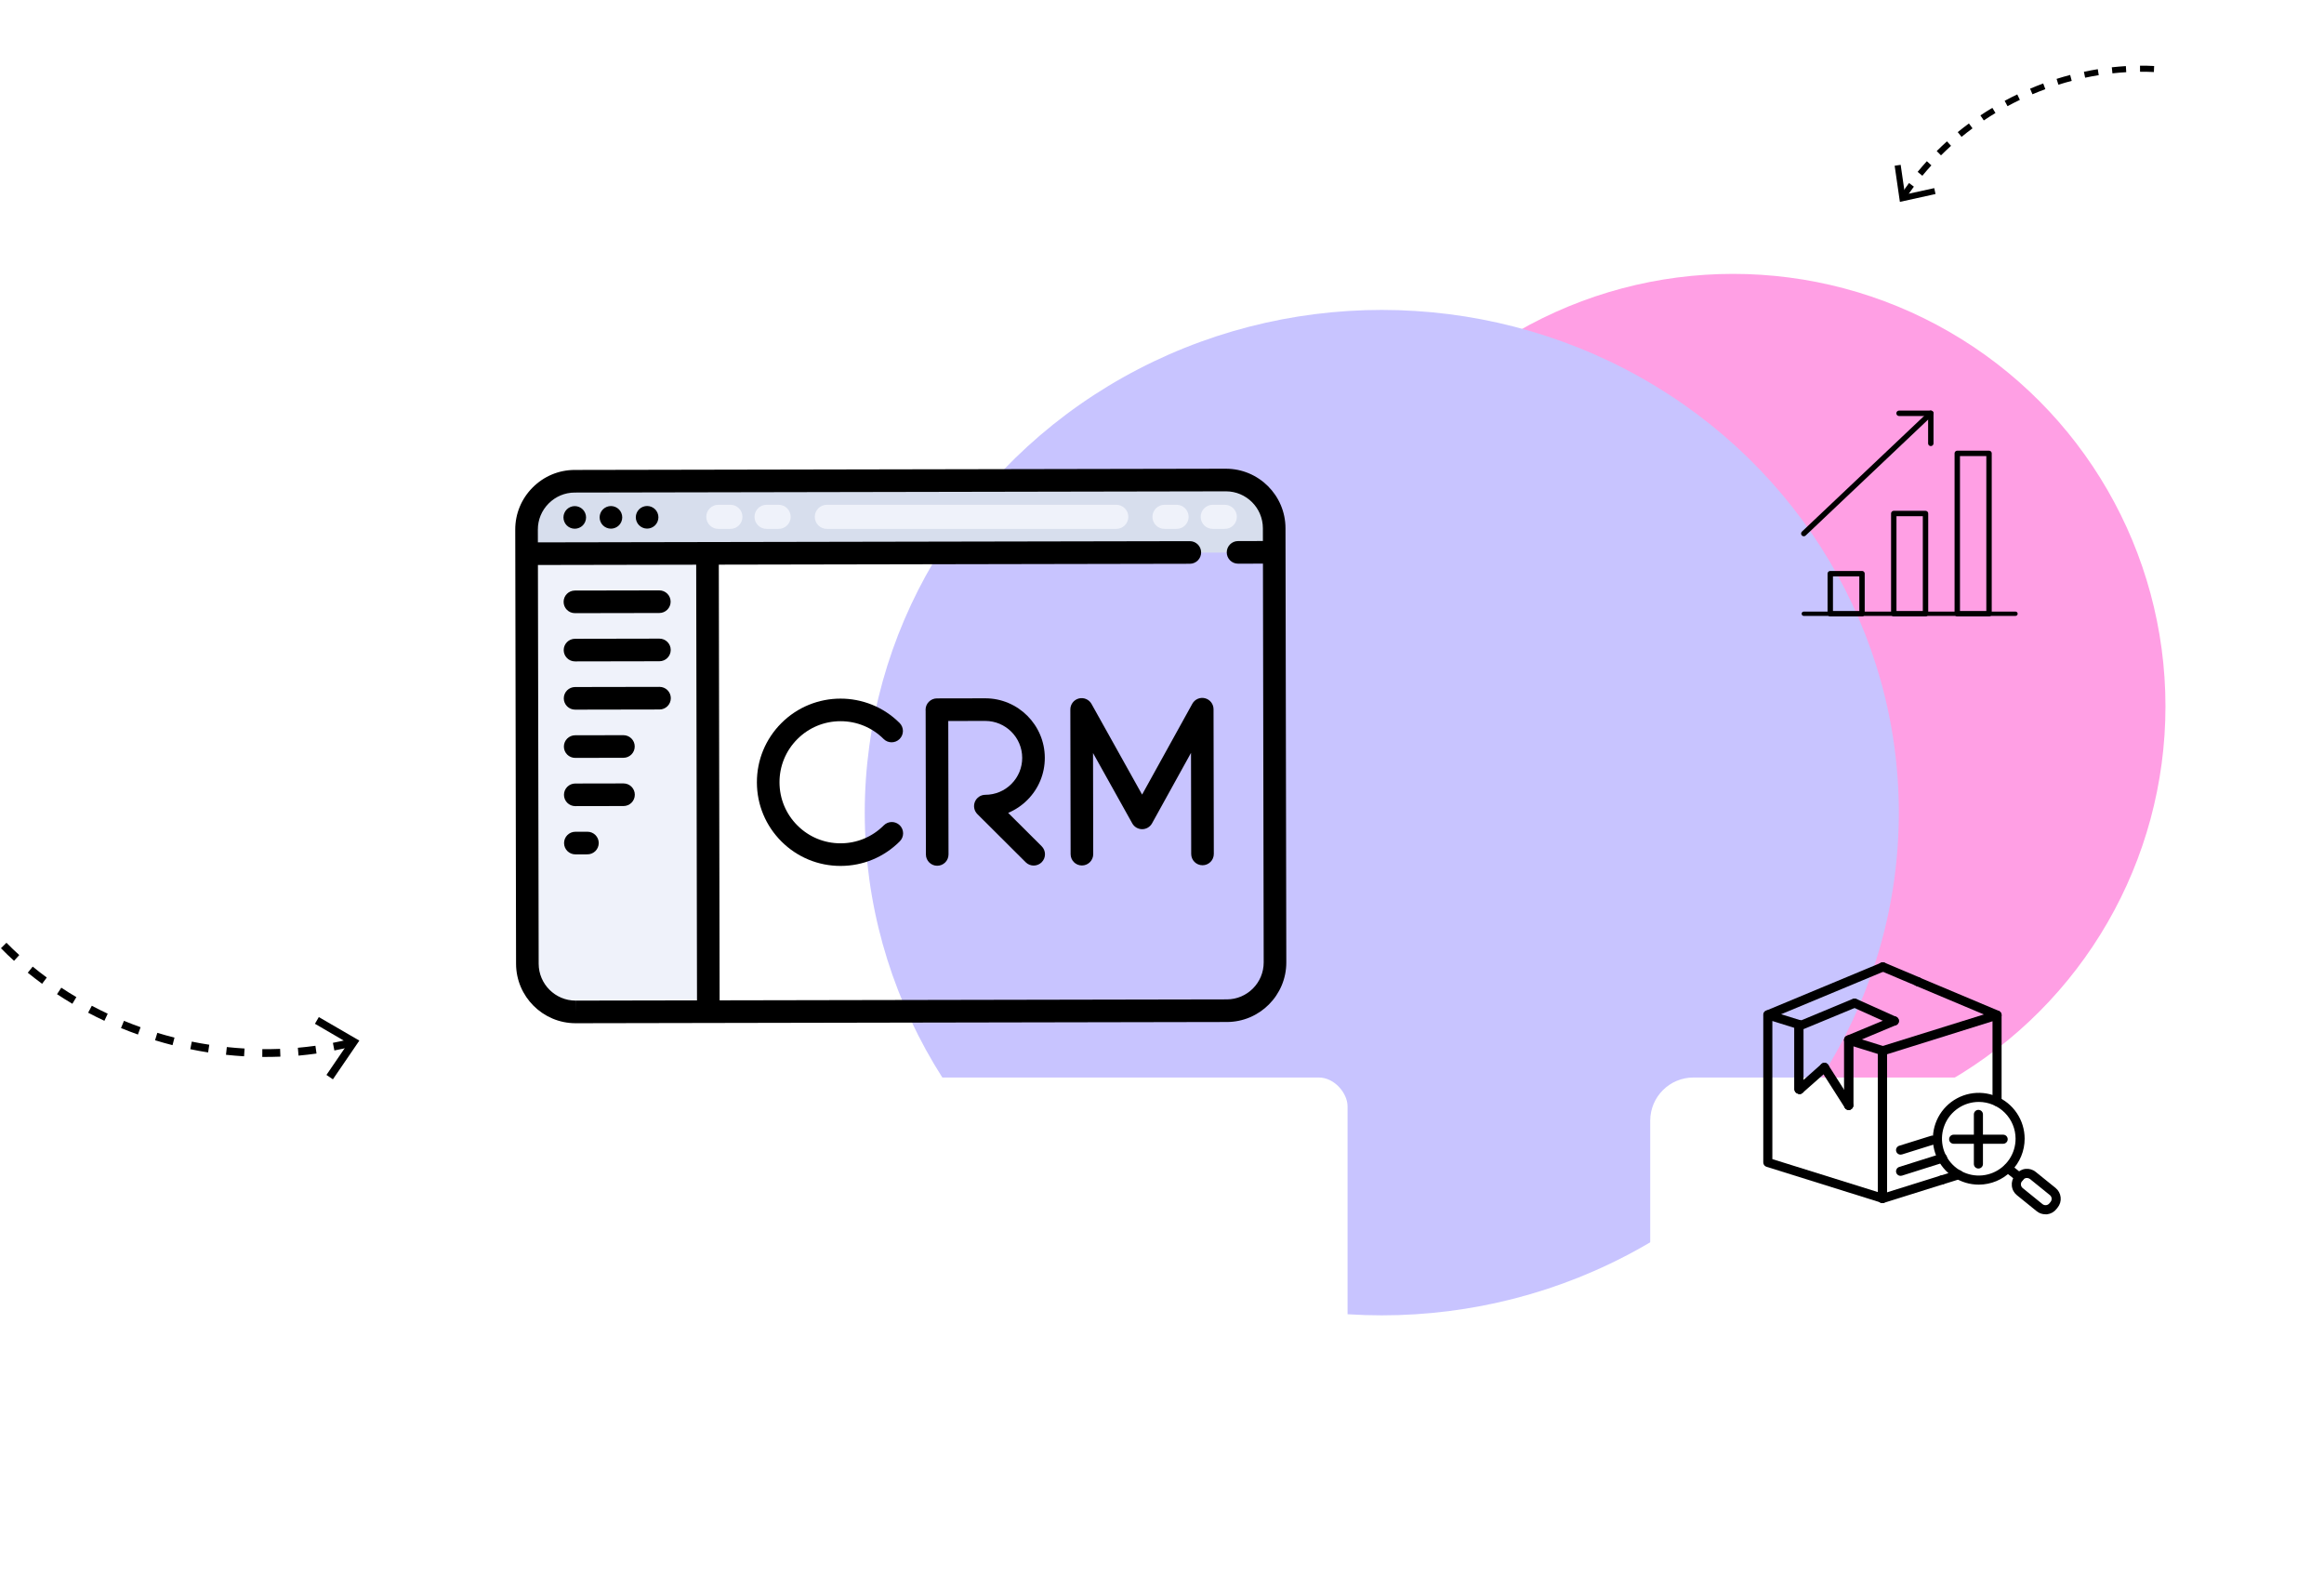 <svg width="645" height="437" viewBox="0 0 645 437" fill="none" xmlns="http://www.w3.org/2000/svg">
<g filter="url(#filter0_f_2138_2905)">
<circle cx="481" cy="196" r="120" fill="#FF9FE4"/>
</g>
<g filter="url(#filter1_f_2138_2905)">
<ellipse cx="383.5" cy="225.5" rx="143.5" ry="139.5" fill="#C8C4FF"/>
</g>
<g clip-path="url(#clip0_2138_2905)">
<path d="M1.801 261.621C2.947 262.791 4.149 263.929 5.348 265.019L3.898 266.624C2.648 265.489 1.436 264.332 0.268 263.125L1.809 261.591L1.801 261.621ZM9.085 268.234C10.358 269.281 11.658 270.289 12.983 271.256L11.686 272.996C10.338 271.991 9.009 270.976 7.707 269.921L9.066 268.244L9.085 268.234ZM17.014 274.078C18.385 274.995 19.772 275.853 21.195 276.689L20.087 278.543C18.652 277.687 17.226 276.803 15.826 275.878L17.014 274.078ZM25.48 279.093C26.938 279.86 28.404 280.598 29.896 281.296L28.977 283.263C27.455 282.557 25.96 281.811 24.462 281.017L25.48 279.093ZM34.404 283.273C35.931 283.902 37.454 284.483 39.015 285.043L38.282 287.075C36.692 286.507 35.139 285.919 33.583 285.282L34.404 283.273ZM43.681 286.607C45.247 287.089 46.839 287.531 48.428 287.926L47.882 290.024C46.253 289.603 44.642 289.171 43.036 288.662L43.67 286.588L43.681 286.607ZM53.231 289.04C54.836 289.376 56.456 289.653 58.085 289.901L57.762 292.043C56.104 291.787 54.444 291.484 52.809 291.14L53.239 289.011L53.231 289.04ZM62.965 290.55C64.598 290.72 66.24 290.862 67.878 290.956L67.739 293.116C66.071 293.014 64.382 292.875 62.719 292.697L62.954 290.531L62.965 290.55ZM72.807 291.131C74.45 291.147 76.091 291.116 77.739 291.056L77.821 293.212C76.154 293.283 74.454 293.299 72.792 293.293L72.807 291.131ZM82.639 290.752C84.263 290.606 85.914 290.421 87.543 290.198L87.845 292.351C86.178 292.595 84.517 292.762 82.856 292.929L82.668 290.76L82.639 290.752ZM92.392 289.379C93.997 289.071 95.599 288.716 97.198 288.312L97.718 290.413C96.09 290.809 94.451 291.186 92.798 291.496L92.392 289.379Z" fill="black"/>
<path d="M88.486 282.229L87.406 284.09L96.623 289.463L90.602 298.286L92.395 299.504L99.731 288.758L88.486 282.229Z" fill="black"/>
</g>
<path d="M597.772 19.989C596.498 19.922 595.209 19.902 593.947 19.908L593.933 18.223C595.248 18.216 596.553 18.241 597.859 18.319L597.783 20.01L597.772 19.989ZM590.109 20.033C588.827 20.103 587.551 20.21 586.28 20.353L586.108 18.672C587.411 18.538 588.708 18.42 590.011 18.339L590.114 20.017L590.109 20.033ZM582.481 20.858C581.211 21.054 579.964 21.293 578.706 21.563L578.366 19.916C579.639 19.65 580.924 19.406 582.214 19.199L582.481 20.858ZM574.982 22.441C573.741 22.769 572.512 23.118 571.288 23.504L570.779 21.891C572.024 21.494 573.274 21.135 574.552 20.801L574.982 22.441ZM567.66 24.745C566.453 25.188 565.272 25.658 564.082 26.159L563.432 24.607C564.643 24.095 565.844 23.614 567.072 23.16L567.66 24.745ZM560.581 27.72C559.429 28.269 558.282 28.854 557.163 29.465L556.371 27.973C557.527 27.356 558.679 26.755 559.868 26.201L560.597 27.725L560.581 27.72ZM553.821 31.356C552.723 32.009 551.647 32.704 550.582 33.419L549.639 32.02C550.724 31.294 551.837 30.593 552.956 29.929L553.832 31.377L553.821 31.356ZM547.441 35.618C546.414 36.381 545.397 37.165 544.408 37.974L543.35 36.662C544.36 35.841 545.402 35.031 546.45 34.257L547.457 35.623L547.441 35.618ZM541.488 40.471C540.537 41.327 539.612 42.209 538.698 43.112L537.515 41.918C538.434 40.999 539.401 40.095 540.357 39.223L541.488 40.471ZM536.047 45.868C535.192 46.807 534.343 47.783 533.526 48.77L532.218 47.694C533.045 46.676 533.911 45.705 534.776 44.734L536.026 45.879L536.047 45.868ZM531.175 51.795C530.417 52.817 529.685 53.865 528.98 54.938L527.575 54.007C528.3 52.922 529.042 51.842 529.827 50.794L531.175 51.795Z" fill="black"/>
<path d="M537.184 53.84L536.823 52.203L528.704 53.977L527.51 45.742L525.84 45.988L527.293 56.019L537.184 53.84Z" fill="black"/>
<g filter="url(#filter2_dddd_2138_2905)">
<rect x="125" y="93" width="249" height="227" rx="8" fill="white"/>
</g>
<g filter="url(#filter3_dddd_2138_2905)">
<rect x="458" y="93" width="143" height="98" rx="12" fill="white"/>
</g>
<g filter="url(#filter4_dddd_2138_2905)">
<rect x="458" y="251" width="143" height="98" rx="12" fill="white"/>
</g>
<g clip-path="url(#clip1_2138_2905)">
<path d="M353.65 153.255V153.305L196.353 153.56L146.151 153.64L146.139 146.955C146.122 139.591 152.138 133.555 159.5 133.538L340.225 133.199C347.588 133.187 353.62 139.198 353.637 146.561L353.65 153.255Z" fill="#D7DEED"/>
<path d="M339.928 140.07C341.777 140.07 343.274 141.568 343.274 143.417C343.274 144.342 342.898 145.178 342.296 145.785C341.689 146.387 340.852 146.764 339.928 146.764H336.581C334.732 146.764 333.234 145.266 333.234 143.417C333.234 142.492 333.611 141.656 334.213 141.049C334.82 140.447 335.657 140.07 336.581 140.07H339.928Z" fill="#EFF2FA"/>
<path d="M326.541 140.07C328.39 140.07 329.888 141.568 329.888 143.417C329.888 144.342 329.511 145.178 328.909 145.785C328.302 146.387 327.466 146.764 326.541 146.764H323.194C321.345 146.764 319.848 145.266 319.848 143.417C319.848 142.492 320.224 141.656 320.827 141.049C321.433 140.447 322.27 140.07 323.194 140.07H326.541Z" fill="#EFF2FA"/>
<path d="M309.807 140.07C311.656 140.07 313.154 141.568 313.154 143.417C313.154 144.342 312.777 145.178 312.175 145.785C311.569 146.387 310.732 146.764 309.807 146.764H229.485C227.636 146.764 226.139 145.266 226.139 143.417C226.139 142.492 226.515 141.656 227.118 141.049C227.724 140.447 228.561 140.07 229.485 140.07H309.807Z" fill="#EFF2FA"/>
<path d="M216.099 140.07C217.948 140.07 219.445 141.568 219.445 143.417C219.445 144.342 219.069 145.178 218.466 145.785C217.86 146.387 217.023 146.764 216.099 146.764H212.752C210.903 146.764 209.405 145.266 209.405 143.417C209.405 142.492 209.782 141.656 210.384 141.049C210.991 140.447 211.827 140.07 212.752 140.07H216.099Z" fill="#EFF2FA"/>
<path d="M202.711 140.07C204.561 140.07 206.058 141.568 206.058 143.417C206.058 144.342 205.682 145.178 205.079 145.785C204.473 146.387 203.636 146.764 202.711 146.764H199.365C197.516 146.764 196.018 145.266 196.018 143.417C196.018 142.492 196.395 141.656 196.997 141.049C197.603 140.447 198.44 140.07 199.365 140.07H202.711Z" fill="#EFF2FA"/>
<path d="M196.353 153.562L196.591 280.731L159.777 280.798C152.414 280.814 146.377 274.799 146.365 267.436L146.151 153.642L196.353 153.562Z" fill="#EFF2FA"/>
<path d="M356.786 153.254V153.253C356.786 153.253 356.786 153.252 356.786 153.251L356.773 146.559C356.756 137.465 349.344 130.066 340.218 130.066L159.493 130.406C155.094 130.414 150.952 132.145 147.829 135.279C144.707 138.414 142.992 142.563 143 146.961L143.013 153.652C143.013 153.653 143.013 153.654 143.013 153.654V153.657L143.227 267.444C143.244 276.539 150.656 283.938 159.751 283.938C159.753 283.938 159.78 283.938 159.782 283.938L340.507 283.598C349.618 283.58 357.017 276.154 357 267.043L356.786 153.254ZM159.77 277.663L159.751 280.801V277.663C154.11 277.663 149.512 273.073 149.502 267.433L149.294 156.781L193.22 156.699L193.447 277.6L159.77 277.663ZM340.494 277.323L199.722 277.588L199.495 156.687L330.227 156.441C331.96 156.438 333.362 155.03 333.359 153.298C333.356 151.566 331.952 150.166 330.221 150.166C330.219 150.166 330.217 150.166 330.215 150.166L149.282 150.506L149.275 146.95C149.27 144.227 150.335 141.655 152.275 139.708C154.214 137.761 156.782 136.686 159.505 136.681L340.25 136.341C345.89 136.341 350.488 140.931 350.499 146.571L350.505 150.127L343.602 150.141C341.87 150.144 340.467 151.551 340.471 153.285C340.474 155.015 341.878 156.416 343.608 156.416C343.61 156.416 343.612 156.416 343.615 156.416L350.517 156.403L350.725 267.054C350.736 272.706 346.146 277.312 340.494 277.323Z" fill="black"/>
<path d="M159.518 140.441C158.693 140.441 157.882 140.781 157.3 141.362C156.715 141.947 156.38 142.755 156.38 143.579C156.38 144.408 156.715 145.215 157.3 145.801C157.882 146.382 158.693 146.717 159.518 146.717C160.346 146.717 161.154 146.382 161.739 145.801C162.32 145.215 162.655 144.408 162.655 143.579C162.655 142.755 162.32 141.947 161.739 141.362C161.153 140.776 160.346 140.441 159.518 140.441Z" fill="black"/>
<path d="M169.558 140.426C168.733 140.426 167.922 140.761 167.34 141.346C166.755 141.928 166.42 142.735 166.42 143.563C166.42 144.388 166.755 145.199 167.34 145.781C167.926 146.366 168.733 146.701 169.558 146.701C170.382 146.701 171.189 146.366 171.779 145.781C172.361 145.199 172.695 144.388 172.695 143.563C172.695 142.735 172.361 141.928 171.779 141.346C171.194 140.761 170.382 140.426 169.558 140.426Z" fill="black"/>
<path d="M179.598 140.41C178.774 140.41 177.962 140.745 177.381 141.326C176.795 141.912 176.46 142.719 176.46 143.548C176.46 144.372 176.795 145.18 177.381 145.765C177.966 146.351 178.774 146.686 179.598 146.686C180.422 146.686 181.234 146.351 181.815 145.765C182.401 145.18 182.736 144.372 182.736 143.548C182.736 142.72 182.401 141.912 181.815 141.326C181.234 140.745 180.426 140.41 179.598 140.41Z" fill="black"/>
<path d="M159.562 170.147C159.564 170.147 159.566 170.147 159.568 170.147L182.995 170.104C184.728 170.1 186.131 168.693 186.127 166.96C186.124 165.229 184.72 163.828 182.99 163.828C182.987 163.828 182.985 163.828 182.983 163.828L159.556 163.872C157.823 163.875 156.421 165.282 156.424 167.015C156.428 168.746 157.832 170.147 159.562 170.147Z" fill="black"/>
<path d="M159.587 183.534C159.589 183.534 159.592 183.534 159.594 183.534L183.021 183.49C184.754 183.487 186.156 182.08 186.153 180.347C186.149 178.615 184.745 177.215 183.015 177.215C183.013 177.215 183.011 177.215 183.009 177.215L159.582 177.259C157.849 177.262 156.446 178.669 156.45 180.402C156.453 182.133 157.857 183.534 159.587 183.534Z" fill="black"/>
<path d="M183.04 190.602C183.038 190.602 183.036 190.602 183.034 190.602L159.607 190.645C157.874 190.649 156.472 192.056 156.475 193.789C156.478 195.52 157.882 196.921 159.613 196.921C159.615 196.921 159.617 196.921 159.619 196.921L183.046 196.877C184.779 196.874 186.181 195.466 186.178 193.733C186.175 192.002 184.77 190.602 183.04 190.602Z" fill="black"/>
<path d="M159.638 210.308C159.64 210.308 159.642 210.308 159.644 210.308L173.031 210.283C174.764 210.28 176.166 208.873 176.163 207.14C176.16 205.408 174.756 204.008 173.025 204.008C173.023 204.008 173.021 204.008 173.019 204.008L159.632 204.033C157.899 204.036 156.497 205.444 156.5 207.176C156.503 208.907 157.907 210.308 159.638 210.308Z" fill="black"/>
<path d="M173.05 217.395C173.048 217.395 173.046 217.395 173.044 217.395L159.657 217.42C157.924 217.423 156.522 218.83 156.525 220.563C156.528 222.294 157.932 223.695 159.663 223.695C159.665 223.695 159.667 223.695 159.669 223.695L173.056 223.67C174.789 223.667 176.191 222.259 176.188 220.526C176.184 218.795 174.78 217.395 173.05 217.395Z" fill="black"/>
<path d="M163.035 230.801C163.033 230.801 163.031 230.801 163.029 230.801L159.683 230.807C157.95 230.81 156.547 232.218 156.551 233.951C156.554 235.682 157.958 237.082 159.688 237.082C159.691 237.082 159.693 237.082 159.694 237.082L163.041 237.076C164.774 237.073 166.176 235.666 166.173 233.933C166.17 232.202 164.766 230.801 163.035 230.801Z" fill="black"/>
<path d="M245.288 229.029C242.094 232.235 237.843 234.006 233.317 234.014C233.306 234.014 233.295 234.014 233.284 234.014C228.771 234.014 224.525 232.261 221.327 229.074C218.121 225.879 216.35 221.628 216.342 217.102C216.333 212.577 218.088 208.319 221.282 205.113C224.476 201.907 228.728 200.136 233.253 200.128C233.264 200.128 233.275 200.128 233.286 200.128C237.8 200.128 242.045 201.881 245.243 205.068C246.471 206.29 248.457 206.287 249.68 205.059C250.904 203.832 250.9 201.845 249.672 200.622C240.602 191.586 225.872 191.614 216.837 200.684C212.46 205.077 210.056 210.912 210.067 217.114C210.079 223.315 212.505 229.142 216.899 233.519C221.282 237.885 227.099 240.288 233.284 240.288C233.299 240.288 233.314 240.288 233.329 240.288C239.53 240.277 245.357 237.851 249.733 233.457C250.957 232.23 250.953 230.243 249.725 229.02C248.498 227.798 246.511 227.802 245.288 229.029Z" fill="black"/>
<path d="M279.804 225.565C281.783 224.741 283.598 223.528 285.156 221.964C288.272 218.837 289.983 214.684 289.974 210.271C289.957 201.169 282.548 193.777 273.45 193.777C273.44 193.777 273.429 193.777 273.419 193.777C273.419 193.777 260.654 193.802 260.041 193.802C260.038 193.803 260.034 193.803 260.031 193.802C260.026 193.802 260.022 193.802 260.02 193.802C258.292 193.812 256.88 195.217 256.883 196.947C256.883 197.051 256.889 197.156 256.9 197.261L256.975 237.107C256.979 238.838 258.383 240.239 260.113 240.239C260.115 240.239 260.117 240.239 260.119 240.239C261.852 240.235 263.254 238.828 263.251 237.095L263.181 200.072L273.431 200.053C273.437 200.053 273.444 200.053 273.45 200.053C279.093 200.053 283.689 204.638 283.699 210.283C283.704 213.021 282.644 215.596 280.711 217.536C278.779 219.475 276.207 220.546 273.469 220.551C272.2 220.554 271.057 221.32 270.574 222.493C270.091 223.667 270.362 225.015 271.261 225.912L284.673 239.274C285.9 240.496 287.887 240.493 289.11 239.265C290.333 238.037 290.329 236.051 289.101 234.828L279.804 225.565Z" fill="black"/>
<path d="M334.447 193.763C333.064 193.407 331.612 194.033 330.92 195.283L316.976 220.494L302.938 195.336C302.241 194.087 300.788 193.47 299.405 193.829C298.022 194.19 297.058 195.441 297.061 196.871L297.136 237.032C297.14 238.763 298.544 240.164 300.274 240.164C300.276 240.164 300.278 240.164 300.28 240.164C302.013 240.16 303.415 238.753 303.412 237.02L303.359 208.967L314.249 228.483C314.803 229.476 315.852 230.091 316.989 230.091C316.991 230.091 316.993 230.091 316.995 230.091C318.134 230.089 319.183 229.47 319.735 228.473L330.551 208.916L330.604 236.969C330.607 238.7 332.011 240.101 333.741 240.101C333.744 240.101 333.746 240.101 333.748 240.101C335.481 240.097 336.883 238.69 336.88 236.957L336.804 196.796C336.801 195.366 335.832 194.119 334.447 193.763Z" fill="black"/>
</g>
<path d="M516.781 159.188H507.969V170.312H516.781V159.188Z" stroke="black" stroke-width="1.5" stroke-miterlimit="10" stroke-linecap="round" stroke-linejoin="round"/>
<path d="M534.406 142.5H525.594V170.312H534.406V142.5Z" stroke="black" stroke-width="1.5" stroke-miterlimit="10" stroke-linecap="round" stroke-linejoin="round"/>
<path d="M552.031 125.812H543.219V170.312H552.031V125.812Z" stroke="black" stroke-width="1.5" stroke-miterlimit="10" stroke-linecap="round" stroke-linejoin="round"/>
<path d="M500.625 148.062L535.875 114.688" stroke="black" stroke-width="1.5" stroke-miterlimit="10" stroke-linecap="round" stroke-linejoin="round"/>
<path d="M527.062 114.688H535.875V123.031" stroke="black" stroke-width="1.5" stroke-miterlimit="10" stroke-linecap="round" stroke-linejoin="round"/>
<path d="M500.625 170.312H559.375" stroke="black" stroke-width="1.2" stroke-miterlimit="10" stroke-linecap="round" stroke-linejoin="round"/>
<path d="M538.913 328.701C538.612 328.701 538.322 328.593 538.094 328.397C537.866 328.201 537.716 327.93 537.67 327.633C537.624 327.336 537.686 327.032 537.845 326.777C538.004 326.521 538.248 326.331 538.535 326.24L543.197 324.779C543.356 324.722 543.525 324.699 543.694 324.709C543.863 324.72 544.028 324.764 544.179 324.84C544.33 324.916 544.465 325.021 544.574 325.149C544.684 325.278 544.767 325.428 544.818 325.589C544.868 325.75 544.886 325.92 544.87 326.088C544.854 326.256 544.804 326.42 544.723 326.568C544.642 326.717 544.533 326.848 544.4 326.953C544.268 327.058 544.116 327.136 543.953 327.181L539.291 328.643C539.169 328.683 539.041 328.702 538.913 328.701Z" fill="black"/>
<path d="M522.44 333.811C522.276 333.815 522.113 333.787 521.96 333.727C521.807 333.667 521.668 333.578 521.551 333.464C521.433 333.349 521.34 333.212 521.276 333.061C521.212 332.91 521.18 332.748 521.18 332.584V291.601C521.179 291.332 521.264 291.071 521.422 290.854C521.581 290.638 521.805 290.479 522.062 290.399L553.881 280.479C554.07 280.42 554.27 280.407 554.465 280.439C554.661 280.471 554.846 280.548 555.006 280.664C555.165 280.782 555.294 280.935 555.383 281.111C555.472 281.288 555.519 281.483 555.519 281.68V305.679C555.519 306.013 555.386 306.334 555.15 306.57C554.914 306.806 554.593 306.939 554.259 306.939C553.925 306.939 553.604 306.806 553.368 306.57C553.132 306.334 552.999 306.013 552.999 305.679V283.394L523.733 292.55V332.517C523.734 332.687 523.702 332.856 523.637 333.013C523.572 333.171 523.477 333.314 523.357 333.434C523.237 333.555 523.094 333.65 522.936 333.714C522.779 333.779 522.61 333.812 522.44 333.811Z" fill="black"/>
<path d="M522.44 333.842C522.14 333.841 521.849 333.733 521.621 333.537C521.393 333.341 521.243 333.07 521.197 332.773C521.152 332.476 521.214 332.172 521.372 331.917C521.531 331.662 521.776 331.472 522.062 331.381L538.501 326.24C538.662 326.18 538.833 326.153 539.004 326.162C539.175 326.17 539.343 326.213 539.497 326.289C539.651 326.364 539.788 326.47 539.899 326.6C540.011 326.731 540.094 326.882 540.145 327.046C540.196 327.209 540.213 327.382 540.195 327.552C540.177 327.723 540.125 327.888 540.041 328.037C539.957 328.187 539.843 328.317 539.707 328.421C539.571 328.526 539.415 328.601 539.249 328.642L522.852 333.783C522.719 333.827 522.58 333.847 522.44 333.842Z" fill="black"/>
<path d="M527.48 326.285C527.18 326.285 526.889 326.176 526.661 325.981C526.433 325.785 526.283 325.513 526.237 325.216C526.192 324.919 526.254 324.616 526.412 324.36C526.571 324.105 526.816 323.915 527.102 323.824L538.719 320.161C538.879 320.105 539.048 320.082 539.217 320.092C539.386 320.103 539.55 320.147 539.702 320.223C539.853 320.298 539.987 320.404 540.097 320.532C540.207 320.661 540.289 320.81 540.34 320.972C540.391 321.133 540.409 321.303 540.392 321.471C540.376 321.639 540.326 321.803 540.246 321.951C540.165 322.1 540.055 322.231 539.923 322.336C539.79 322.441 539.638 322.519 539.475 322.564L527.892 326.226C527.759 326.27 527.62 326.29 527.48 326.285Z" fill="black"/>
<path d="M527.48 320.403C527.18 320.402 526.889 320.294 526.661 320.098C526.433 319.902 526.283 319.631 526.237 319.334C526.192 319.037 526.254 318.733 526.412 318.478C526.571 318.222 526.816 318.032 527.102 317.941L535.947 315.178C536.266 315.075 536.612 315.104 536.91 315.256C537.208 315.409 537.433 315.674 537.535 315.993C537.638 316.311 537.609 316.657 537.456 316.955C537.304 317.253 537.039 317.478 536.72 317.58L527.892 320.344C527.759 320.388 527.62 320.407 527.48 320.403Z" fill="black"/>
<path d="M522.44 333.776C522.315 333.777 522.19 333.757 522.071 333.717L490.268 323.771C490.01 323.694 489.784 323.535 489.624 323.318C489.464 323.102 489.377 322.839 489.378 322.57V281.612C489.378 281.277 489.511 280.957 489.747 280.721C489.983 280.484 490.304 280.352 490.638 280.352C490.769 280.35 490.9 280.37 491.024 280.41L499.651 283.098C499.907 283.182 500.13 283.343 500.288 283.56C500.446 283.778 500.532 284.039 500.533 284.308V301.629C500.632 301.791 500.695 301.972 500.717 302.161C500.739 302.35 500.719 302.541 500.659 302.721C500.545 303.035 500.312 303.292 500.011 303.437C499.709 303.581 499.363 303.602 499.046 303.494L498.853 303.426C498.607 303.338 498.395 303.176 498.244 302.963C498.094 302.749 498.013 302.495 498.013 302.234V285.232L491.898 283.317V321.646L521.214 330.802V292.481L514.351 290.339V306.719C514.351 307.053 514.218 307.374 513.982 307.61C513.746 307.847 513.425 307.979 513.091 307.979C512.757 307.979 512.436 307.847 512.2 307.61C511.964 307.374 511.831 307.053 511.831 306.719V288.626C511.828 288.427 511.871 288.23 511.959 288.051C512.046 287.872 512.174 287.717 512.333 287.597C512.492 287.477 512.677 287.397 512.873 287.363C513.069 287.328 513.271 287.341 513.461 287.399L522.852 290.339C523.101 290.425 523.317 290.587 523.468 290.803C523.619 291.019 523.697 291.277 523.692 291.54V332.516C523.694 332.714 523.648 332.909 523.559 333.086C523.47 333.263 523.34 333.416 523.18 333.532C522.965 333.689 522.706 333.774 522.44 333.776Z" fill="black"/>
<path d="M513.091 308.005C512.757 308.005 512.436 307.872 512.2 307.636C511.964 307.399 511.831 307.079 511.831 306.745V288.794C511.799 288.603 511.813 288.407 511.873 288.223C511.92 288.063 511.998 287.914 512.104 287.785C512.209 287.656 512.339 287.549 512.486 287.471C512.633 287.393 512.794 287.344 512.96 287.329C513.126 287.314 513.293 287.332 513.452 287.383C513.71 287.465 513.935 287.626 514.096 287.843C514.257 288.06 514.346 288.322 514.351 288.592V306.72C514.354 306.887 514.324 307.054 514.262 307.21C514.201 307.365 514.108 307.507 513.991 307.627C513.874 307.747 513.734 307.842 513.579 307.907C513.425 307.971 513.259 308.005 513.091 308.005Z" fill="black"/>
<path d="M499.466 303.56C499.323 303.558 499.182 303.535 499.046 303.492L498.853 303.425C498.607 303.337 498.394 303.175 498.244 302.962C498.094 302.748 498.013 302.494 498.013 302.232V284.307C498.013 283.973 498.145 283.652 498.382 283.416C498.618 283.18 498.939 283.047 499.273 283.047C499.607 283.047 499.927 283.18 500.164 283.416C500.4 283.652 500.533 283.973 500.533 284.307V301.628C500.632 301.789 500.695 301.971 500.717 302.16C500.738 302.348 500.719 302.539 500.659 302.72C500.569 302.965 500.407 303.177 500.194 303.327C499.981 303.477 499.727 303.558 499.466 303.56Z" fill="black"/>
<path d="M522.44 292.851C522.277 292.85 522.115 292.817 521.965 292.754C521.814 292.69 521.678 292.598 521.563 292.481C521.449 292.365 521.358 292.227 521.297 292.076C521.235 291.925 521.204 291.763 521.205 291.6C521.205 291.266 521.338 290.945 521.574 290.709C521.81 290.473 522.131 290.34 522.465 290.34C522.799 290.34 523.12 290.473 523.356 290.709C523.592 290.945 523.725 291.266 523.725 291.6C523.718 291.936 523.58 292.255 523.339 292.489C523.099 292.724 522.776 292.854 522.44 292.851Z" fill="black"/>
<path d="M490.655 282.864C490.365 282.863 490.084 282.762 489.861 282.577C489.637 282.393 489.483 282.137 489.426 281.853C489.369 281.569 489.411 281.274 489.546 281.017C489.682 280.761 489.901 280.559 490.168 280.445L522.088 267.156C522.24 267.093 522.404 267.059 522.57 267.059C522.736 267.058 522.9 267.09 523.053 267.153C523.206 267.216 523.346 267.308 523.463 267.425C523.581 267.541 523.674 267.68 523.738 267.833C523.802 267.985 523.835 268.149 523.836 268.315C523.837 268.481 523.805 268.645 523.742 268.798C523.679 268.951 523.587 269.091 523.47 269.208C523.353 269.326 523.215 269.419 523.062 269.483L491.134 282.772C490.982 282.835 490.819 282.867 490.655 282.864Z" fill="black"/>
<path d="M500.281 285.594C499.998 285.588 499.726 285.487 499.507 285.307C499.289 285.127 499.138 284.879 499.078 284.603C499.017 284.326 499.052 284.038 499.176 283.783C499.3 283.529 499.506 283.324 499.76 283.2L514.183 277.203C514.49 277.084 514.831 277.089 515.134 277.218C515.437 277.347 515.677 277.59 515.803 277.894C515.93 278.198 515.932 278.54 515.81 278.845C515.687 279.151 515.45 279.397 515.149 279.53L500.76 285.494C500.609 285.559 500.446 285.593 500.281 285.594Z" fill="black"/>
<path d="M513.057 289.871C512.807 289.871 512.562 289.796 512.355 289.655C512.149 289.514 511.989 289.314 511.898 289.081C511.829 288.927 511.792 288.761 511.788 288.592C511.785 288.423 511.816 288.255 511.878 288.099C511.941 287.942 512.034 287.8 512.153 287.68C512.272 287.56 512.414 287.465 512.57 287.401L525.271 282.117C525.423 282.053 525.587 282.02 525.753 282.02C525.919 282.019 526.083 282.051 526.236 282.114C526.389 282.176 526.529 282.269 526.646 282.385C526.764 282.502 526.857 282.641 526.921 282.794C526.985 282.946 527.018 283.11 527.019 283.276C527.02 283.442 526.988 283.606 526.925 283.759C526.862 283.912 526.77 284.052 526.653 284.169C526.536 284.287 526.398 284.38 526.245 284.444L513.544 289.778C513.39 289.841 513.224 289.873 513.057 289.871Z" fill="black"/>
<path d="M532.31 273.674C532.142 273.673 531.977 273.638 531.823 273.573L522.121 269.474C521.958 269.417 521.808 269.328 521.681 269.212C521.555 269.095 521.453 268.954 521.383 268.797C521.313 268.639 521.275 268.469 521.274 268.297C521.272 268.125 521.305 267.954 521.372 267.795C521.439 267.636 521.537 267.493 521.662 267.374C521.786 267.255 521.933 267.162 522.095 267.102C522.256 267.042 522.428 267.016 522.6 267.025C522.772 267.034 522.941 267.079 523.095 267.155L532.805 271.255C532.961 271.319 533.103 271.413 533.222 271.533C533.341 271.653 533.434 271.796 533.497 271.952C533.56 272.109 533.59 272.277 533.587 272.446C533.583 272.614 533.546 272.781 533.477 272.935C533.374 273.157 533.209 273.345 533.002 273.476C532.795 273.607 532.555 273.676 532.31 273.674Z" fill="black"/>
<path d="M554.267 282.939C554.1 282.938 553.934 282.904 553.78 282.838L531.822 273.598C531.664 273.538 531.519 273.447 531.397 273.329C531.274 273.212 531.177 273.071 531.11 272.915C531.044 272.759 531.009 272.592 531.009 272.422C531.009 272.252 531.043 272.085 531.109 271.928C531.175 271.772 531.272 271.631 531.394 271.513C531.516 271.396 531.661 271.304 531.819 271.243C531.977 271.183 532.146 271.155 532.316 271.161C532.485 271.167 532.652 271.208 532.805 271.28L554.763 280.52C555.03 280.634 555.25 280.837 555.385 281.094C555.52 281.351 555.562 281.647 555.503 281.932C555.445 282.217 555.29 282.473 555.065 282.656C554.839 282.84 554.558 282.94 554.267 282.939Z" fill="black"/>
<path d="M513.091 308.006C512.878 308.005 512.669 307.951 512.482 307.848C512.296 307.746 512.138 307.598 512.024 307.418L505.304 296.876C505.21 296.736 505.144 296.579 505.112 296.414C505.079 296.249 505.08 296.079 505.114 295.914C505.148 295.749 505.215 295.593 505.311 295.454C505.407 295.316 505.529 295.198 505.671 295.107C505.814 295.017 505.972 294.956 506.138 294.928C506.304 294.9 506.474 294.905 506.638 294.944C506.802 294.983 506.957 295.054 507.093 295.154C507.228 295.253 507.343 295.379 507.429 295.524L514.149 306.066C514.269 306.256 514.335 306.475 514.342 306.7C514.348 306.925 514.295 307.148 514.187 307.345C514.079 307.543 513.921 307.708 513.729 307.824C513.536 307.94 513.316 308.003 513.091 308.006Z" fill="black"/>
<path d="M499.466 303.561C499.288 303.561 499.111 303.524 498.949 303.45C498.787 303.376 498.642 303.267 498.526 303.132C498.416 303.009 498.332 302.865 498.278 302.709C498.224 302.553 498.201 302.388 498.211 302.223C498.222 302.059 498.264 301.897 498.337 301.749C498.409 301.601 498.511 301.469 498.635 301.36L505.531 295.253C505.782 295.03 506.111 294.916 506.445 294.936C506.78 294.955 507.093 295.107 507.316 295.358C507.539 295.609 507.653 295.937 507.633 296.272C507.614 296.607 507.462 296.92 507.211 297.143L500.315 303.241C500.084 303.453 499.78 303.567 499.466 303.561Z" fill="black"/>
<path d="M525.8 284.586C525.62 284.587 525.443 284.55 525.279 284.477L514.208 279.496C513.924 279.346 513.708 279.094 513.604 278.791C513.499 278.488 513.515 278.156 513.646 277.864C513.778 277.571 514.016 277.34 514.313 277.217C514.609 277.094 514.941 277.089 515.241 277.203L526.279 282.175C526.54 282.292 526.754 282.493 526.885 282.747C527.017 283.001 527.058 283.292 527.002 283.572C526.947 283.852 526.797 284.106 526.579 284.29C526.36 284.474 526.085 284.579 525.8 284.586Z" fill="black"/>
<path d="M549.219 328.727C546.701 328.733 544.237 327.993 542.139 326.599C540.041 325.205 538.403 323.221 537.433 320.896C536.463 318.572 536.205 316.012 536.689 313.541C537.174 311.069 538.381 308.797 540.157 307.011C541.933 305.226 544.199 304.007 546.668 303.509C549.137 303.011 551.698 303.257 554.028 304.214C556.357 305.172 558.35 306.799 559.755 308.889C561.16 310.98 561.913 313.44 561.92 315.959C561.924 319.335 560.59 322.575 558.209 324.968C555.828 327.362 552.595 328.713 549.219 328.727ZM549.219 305.778C547.196 305.771 545.217 306.365 543.532 307.485C541.847 308.605 540.532 310.2 539.755 312.068C538.978 313.936 538.773 315.992 539.166 317.977C539.559 319.961 540.532 321.784 541.963 323.215C543.393 324.645 545.217 325.619 547.201 326.012C549.186 326.405 551.242 326.2 553.11 325.423C554.978 324.645 556.573 323.331 557.693 321.646C558.812 319.961 559.407 317.982 559.4 315.959C559.389 313.262 558.313 310.679 556.406 308.772C554.499 306.865 551.916 305.789 549.219 305.778Z" fill="black"/>
<path d="M549.085 324.26C548.751 324.26 548.431 324.127 548.194 323.891C547.958 323.654 547.825 323.334 547.825 323V309.24C547.825 308.906 547.958 308.586 548.194 308.35C548.431 308.113 548.751 307.98 549.085 307.98C549.419 307.98 549.74 308.113 549.976 308.35C550.212 308.586 550.345 308.906 550.345 309.24V323C550.345 323.334 550.212 323.654 549.976 323.891C549.74 324.127 549.419 324.26 549.085 324.26Z" fill="black"/>
<path d="M555.956 317.387H542.213C541.879 317.387 541.558 317.254 541.322 317.018C541.086 316.782 540.953 316.461 540.953 316.127C540.953 315.793 541.086 315.473 541.322 315.236C541.558 315 541.879 314.867 542.213 314.867H555.956C556.29 314.867 556.61 315 556.846 315.236C557.083 315.473 557.216 315.793 557.216 316.127C557.216 316.461 557.083 316.782 556.846 317.018C556.61 317.254 556.29 317.387 555.956 317.387Z" fill="black"/>
<path d="M560.459 327.963C560.172 327.962 559.894 327.864 559.669 327.685L556.502 325.165C556.373 325.062 556.266 324.934 556.186 324.788C556.107 324.643 556.057 324.484 556.039 324.319C556.021 324.155 556.035 323.988 556.082 323.829C556.128 323.67 556.205 323.522 556.309 323.393C556.413 323.264 556.541 323.157 556.686 323.077C556.831 322.997 556.991 322.947 557.155 322.929C557.32 322.911 557.486 322.926 557.645 322.972C557.804 323.019 557.952 323.096 558.082 323.2L561.248 325.72C561.452 325.883 561.6 326.106 561.671 326.357C561.743 326.608 561.735 326.875 561.648 327.121C561.562 327.367 561.401 327.58 561.188 327.731C560.974 327.882 560.72 327.963 560.459 327.963Z" fill="black"/>
<path d="M567.724 336.959C566.837 336.972 565.973 336.675 565.28 336.119L559.778 331.667C559.38 331.35 559.05 330.956 558.807 330.509C558.565 330.062 558.415 329.57 558.367 329.063C558.311 328.558 558.357 328.047 558.501 327.559C558.645 327.072 558.885 326.618 559.207 326.224L559.534 325.813C559.852 325.408 560.248 325.071 560.698 324.821C561.148 324.571 561.644 324.414 562.155 324.359C562.661 324.303 563.172 324.348 563.66 324.493C564.147 324.637 564.601 324.877 564.994 325.199L570.496 329.643C570.892 329.963 571.22 330.357 571.462 330.804C571.704 331.251 571.856 331.741 571.908 332.247C571.965 332.752 571.919 333.264 571.775 333.752C571.631 334.239 571.39 334.693 571.068 335.086L570.74 335.498C570.425 335.902 570.032 336.239 569.585 336.49C569.138 336.741 568.645 336.901 568.136 336.959H567.724ZM562.567 326.879H562.416C562.06 326.92 561.735 327.098 561.508 327.375L561.181 327.787C561.068 327.924 560.983 328.082 560.933 328.252C560.882 328.423 560.867 328.601 560.887 328.778C560.903 328.955 560.956 329.127 561.041 329.283C561.126 329.439 561.242 329.576 561.382 329.685L566.876 334.137C567.156 334.357 567.512 334.459 567.866 334.422C568.221 334.384 568.547 334.21 568.774 333.935L569.11 333.524C569.333 333.244 569.439 332.889 569.404 332.533C569.386 332.356 569.333 332.185 569.248 332.029C569.163 331.873 569.048 331.736 568.909 331.625L563.407 327.173C563.169 326.982 562.872 326.879 562.567 326.879Z" fill="black"/>
<defs>
<filter id="filter0_f_2138_2905" x="326.1" y="41.1" width="309.8" height="309.8" filterUnits="userSpaceOnUse" color-interpolation-filters="sRGB">
<feFlood flood-opacity="0" result="BackgroundImageFix"/>
<feBlend mode="normal" in="SourceGraphic" in2="BackgroundImageFix" result="shape"/>
<feGaussianBlur stdDeviation="17.45" result="effect1_foregroundBlur_2138_2905"/>
</filter>
<filter id="filter1_f_2138_2905" x="205.1" y="51.1" width="356.8" height="348.8" filterUnits="userSpaceOnUse" color-interpolation-filters="sRGB">
<feFlood flood-opacity="0" result="BackgroundImageFix"/>
<feBlend mode="normal" in="SourceGraphic" in2="BackgroundImageFix" result="shape"/>
<feGaussianBlur stdDeviation="17.45" result="effect1_foregroundBlur_2138_2905"/>
</filter>
<filter id="filter2_dddd_2138_2905" x="81" y="85" width="337" height="389" filterUnits="userSpaceOnUse" color-interpolation-filters="sRGB">
<feFlood flood-opacity="0" result="BackgroundImageFix"/>
<feColorMatrix in="SourceAlpha" type="matrix" values="0 0 0 0 0 0 0 0 0 0 0 0 0 0 0 0 0 0 127 0" result="hardAlpha"/>
<feOffset dy="7"/>
<feGaussianBlur stdDeviation="7.5"/>
<feColorMatrix type="matrix" values="0 0 0 0 0.145 0 0 0 0 0.145 0 0 0 0 0.145 0 0 0 0.1 0"/>
<feBlend mode="normal" in2="BackgroundImageFix" result="effect1_dropShadow_2138_2905"/>
<feColorMatrix in="SourceAlpha" type="matrix" values="0 0 0 0 0 0 0 0 0 0 0 0 0 0 0 0 0 0 127 0" result="hardAlpha"/>
<feOffset dy="27"/>
<feGaussianBlur stdDeviation="13.5"/>
<feColorMatrix type="matrix" values="0 0 0 0 0.145 0 0 0 0 0.145 0 0 0 0 0.145 0 0 0 0.09 0"/>
<feBlend mode="normal" in2="effect1_dropShadow_2138_2905" result="effect2_dropShadow_2138_2905"/>
<feColorMatrix in="SourceAlpha" type="matrix" values="0 0 0 0 0 0 0 0 0 0 0 0 0 0 0 0 0 0 127 0" result="hardAlpha"/>
<feOffset dy="62"/>
<feGaussianBlur stdDeviation="18.5"/>
<feColorMatrix type="matrix" values="0 0 0 0 0.145 0 0 0 0 0.145 0 0 0 0 0.145 0 0 0 0.05 0"/>
<feBlend mode="normal" in2="effect2_dropShadow_2138_2905" result="effect3_dropShadow_2138_2905"/>
<feColorMatrix in="SourceAlpha" type="matrix" values="0 0 0 0 0 0 0 0 0 0 0 0 0 0 0 0 0 0 127 0" result="hardAlpha"/>
<feOffset dy="110"/>
<feGaussianBlur stdDeviation="22"/>
<feColorMatrix type="matrix" values="0 0 0 0 0.145 0 0 0 0 0.145 0 0 0 0 0.145 0 0 0 0.01 0"/>
<feBlend mode="normal" in2="effect3_dropShadow_2138_2905" result="effect4_dropShadow_2138_2905"/>
<feBlend mode="normal" in="SourceGraphic" in2="effect4_dropShadow_2138_2905" result="shape"/>
</filter>
<filter id="filter3_dddd_2138_2905" x="414" y="85" width="231" height="260" filterUnits="userSpaceOnUse" color-interpolation-filters="sRGB">
<feFlood flood-opacity="0" result="BackgroundImageFix"/>
<feColorMatrix in="SourceAlpha" type="matrix" values="0 0 0 0 0 0 0 0 0 0 0 0 0 0 0 0 0 0 127 0" result="hardAlpha"/>
<feOffset dy="7"/>
<feGaussianBlur stdDeviation="7.5"/>
<feColorMatrix type="matrix" values="0 0 0 0 0.145 0 0 0 0 0.145 0 0 0 0 0.145 0 0 0 0.1 0"/>
<feBlend mode="normal" in2="BackgroundImageFix" result="effect1_dropShadow_2138_2905"/>
<feColorMatrix in="SourceAlpha" type="matrix" values="0 0 0 0 0 0 0 0 0 0 0 0 0 0 0 0 0 0 127 0" result="hardAlpha"/>
<feOffset dy="27"/>
<feGaussianBlur stdDeviation="13.5"/>
<feColorMatrix type="matrix" values="0 0 0 0 0.145 0 0 0 0 0.145 0 0 0 0 0.145 0 0 0 0.09 0"/>
<feBlend mode="normal" in2="effect1_dropShadow_2138_2905" result="effect2_dropShadow_2138_2905"/>
<feColorMatrix in="SourceAlpha" type="matrix" values="0 0 0 0 0 0 0 0 0 0 0 0 0 0 0 0 0 0 127 0" result="hardAlpha"/>
<feOffset dy="62"/>
<feGaussianBlur stdDeviation="18.5"/>
<feColorMatrix type="matrix" values="0 0 0 0 0.145 0 0 0 0 0.145 0 0 0 0 0.145 0 0 0 0.05 0"/>
<feBlend mode="normal" in2="effect2_dropShadow_2138_2905" result="effect3_dropShadow_2138_2905"/>
<feColorMatrix in="SourceAlpha" type="matrix" values="0 0 0 0 0 0 0 0 0 0 0 0 0 0 0 0 0 0 127 0" result="hardAlpha"/>
<feOffset dy="110"/>
<feGaussianBlur stdDeviation="22"/>
<feColorMatrix type="matrix" values="0 0 0 0 0.145 0 0 0 0 0.145 0 0 0 0 0.145 0 0 0 0.01 0"/>
<feBlend mode="normal" in2="effect3_dropShadow_2138_2905" result="effect4_dropShadow_2138_2905"/>
<feBlend mode="normal" in="SourceGraphic" in2="effect4_dropShadow_2138_2905" result="shape"/>
</filter>
<filter id="filter4_dddd_2138_2905" x="414" y="243" width="231" height="260" filterUnits="userSpaceOnUse" color-interpolation-filters="sRGB">
<feFlood flood-opacity="0" result="BackgroundImageFix"/>
<feColorMatrix in="SourceAlpha" type="matrix" values="0 0 0 0 0 0 0 0 0 0 0 0 0 0 0 0 0 0 127 0" result="hardAlpha"/>
<feOffset dy="7"/>
<feGaussianBlur stdDeviation="7.5"/>
<feColorMatrix type="matrix" values="0 0 0 0 0.145 0 0 0 0 0.145 0 0 0 0 0.145 0 0 0 0.1 0"/>
<feBlend mode="normal" in2="BackgroundImageFix" result="effect1_dropShadow_2138_2905"/>
<feColorMatrix in="SourceAlpha" type="matrix" values="0 0 0 0 0 0 0 0 0 0 0 0 0 0 0 0 0 0 127 0" result="hardAlpha"/>
<feOffset dy="27"/>
<feGaussianBlur stdDeviation="13.5"/>
<feColorMatrix type="matrix" values="0 0 0 0 0.145 0 0 0 0 0.145 0 0 0 0 0.145 0 0 0 0.09 0"/>
<feBlend mode="normal" in2="effect1_dropShadow_2138_2905" result="effect2_dropShadow_2138_2905"/>
<feColorMatrix in="SourceAlpha" type="matrix" values="0 0 0 0 0 0 0 0 0 0 0 0 0 0 0 0 0 0 127 0" result="hardAlpha"/>
<feOffset dy="62"/>
<feGaussianBlur stdDeviation="18.5"/>
<feColorMatrix type="matrix" values="0 0 0 0 0.145 0 0 0 0 0.145 0 0 0 0 0.145 0 0 0 0.05 0"/>
<feBlend mode="normal" in2="effect2_dropShadow_2138_2905" result="effect3_dropShadow_2138_2905"/>
<feColorMatrix in="SourceAlpha" type="matrix" values="0 0 0 0 0 0 0 0 0 0 0 0 0 0 0 0 0 0 127 0" result="hardAlpha"/>
<feOffset dy="110"/>
<feGaussianBlur stdDeviation="22"/>
<feColorMatrix type="matrix" values="0 0 0 0 0.145 0 0 0 0 0.145 0 0 0 0 0.145 0 0 0 0.01 0"/>
<feBlend mode="normal" in2="effect3_dropShadow_2138_2905" result="effect4_dropShadow_2138_2905"/>
<feBlend mode="normal" in="SourceGraphic" in2="effect4_dropShadow_2138_2905" result="shape"/>
</filter>
<clipPath id="clip0_2138_2905">
<rect width="73.322" height="78.103" fill="white" transform="translate(102.551 293.641) rotate(150)"/>
</clipPath>
<clipPath id="clip1_2138_2905">
<rect width="214" height="214" fill="white" transform="translate(143 100)"/>
</clipPath>
</defs>
</svg>
